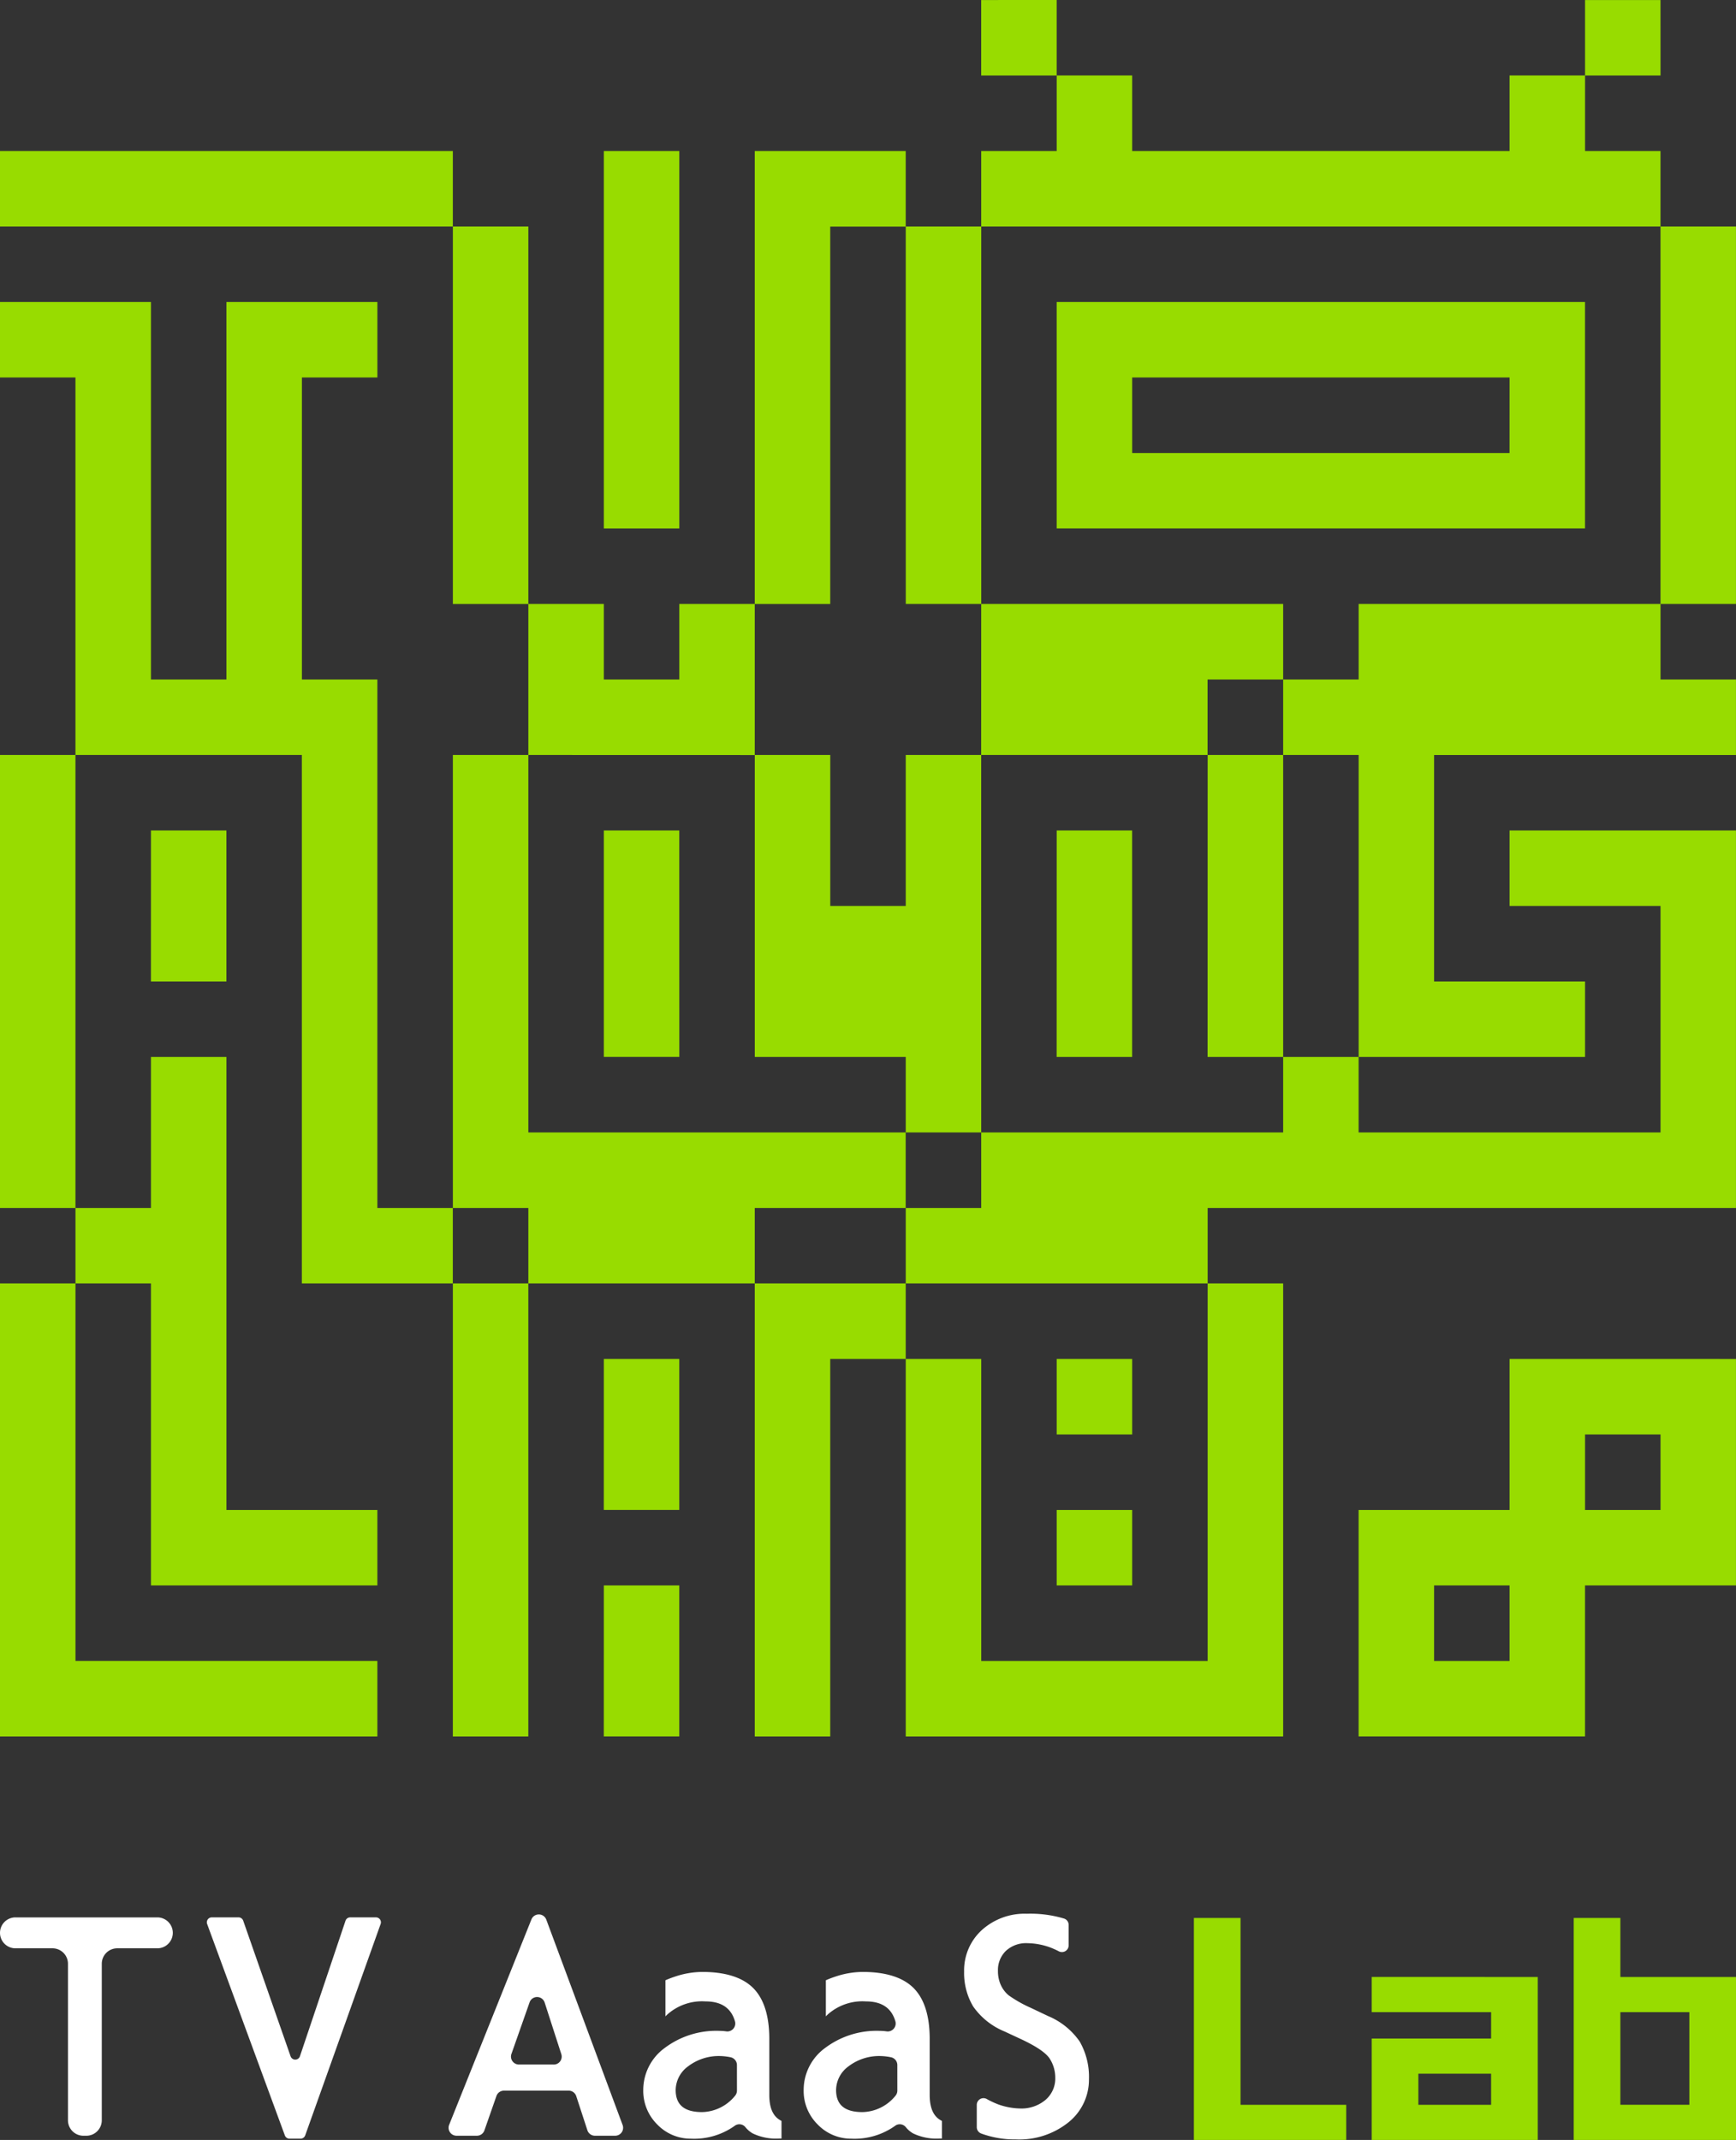 <svg xmlns="http://www.w3.org/2000/svg" width="240" height="295.771" viewBox="0 0 240 295.771">
  <rect x="0" y="0" width="240" height="295.771" fill="#333333" stroke="none"/>
  <g id="グループ_7953" data-name="グループ 7953" transform="translate(-125.604 -189.83)">
    <g id="グループ_7951" data-name="グループ 7951" transform="translate(125.605 454.331)">
      <g id="グループ_7950" data-name="グループ 7950">
        <g id="グループ_7949" data-name="グループ 7949" transform="translate(0 0.101)">
          <path id="パス_52812" data-name="パス 52812" d="M210.2,502.6l-11.372,28.383a1.1,1.1,0,0,0,1.023,1.511h2.812a1.1,1.1,0,0,0,1.039-.738l1.662-4.754a1.1,1.1,0,0,1,1.04-.738h8.946a1.1,1.1,0,0,1,1.047.76l1.54,4.712a1.1,1.1,0,0,0,1.047.759h2.79a1.1,1.1,0,0,0,1.033-1.485l-10.551-28.383a1.1,1.1,0,0,0-1.033-.718h0A1.1,1.1,0,0,0,210.2,502.6Zm3.077,20.055h-4.8a1.1,1.1,0,0,1-1.039-1.467l2.507-7.125a1.1,1.1,0,0,1,2.087.027l2.3,7.125A1.1,1.1,0,0,1,213.281,522.658Z" transform="translate(-136.733 -501.911)" fill="#fff"/>
          <path id="パス_52813" data-name="パス 52813" d="M249.445,531.787c-1.028-.576-1.529-1.723-1.529-3.509v-7.742c0-3.179-.747-5.542-2.221-7.022s-3.848-2.232-7.053-2.232a12.105,12.105,0,0,0-3.781.651,13.526,13.526,0,0,0-1.3.5v4.988l.225-.225a7.2,7.2,0,0,1,5.3-1.841c2.184,0,3.531.894,4.076,2.72a1.1,1.1,0,0,1-1.186,1.424,6.78,6.78,0,0,0-.955-.071,11.835,11.835,0,0,0-7.529,2.338,7.181,7.181,0,0,0-3,5.808,6.532,6.532,0,0,0,1.96,4.816,6.393,6.393,0,0,0,4.633,1.938,9.645,9.645,0,0,0,6.03-1.765,1.08,1.08,0,0,1,1.491.164,3.61,3.61,0,0,0,1.017.873,7.443,7.443,0,0,0,3.659.708h.322v-2.427Zm-6-4.1a1.125,1.125,0,0,1-.3.755,6.019,6.019,0,0,1-4.521,2.211c-2.455,0-3.65-1-3.65-3.044a4.1,4.1,0,0,1,1.716-3.279,6.991,6.991,0,0,1,4.535-1.42,8.187,8.187,0,0,1,1.317.16,1.1,1.1,0,0,1,.9,1.084Z" transform="translate(-141.563 -503.337)" fill="#fff"/>
          <path id="パス_52814" data-name="パス 52814" d="M275.6,531.787c-1.028-.576-1.529-1.723-1.529-3.509v-7.742c0-3.179-.747-5.542-2.221-7.022s-3.848-2.232-7.053-2.232a12.113,12.113,0,0,0-3.781.651,13.594,13.594,0,0,0-1.3.5v4.988l.224-.225a7.2,7.2,0,0,1,5.3-1.841c2.184,0,3.532.894,4.077,2.72a1.1,1.1,0,0,1-1.187,1.424,6.761,6.761,0,0,0-.955-.071,11.832,11.832,0,0,0-7.528,2.338,7.182,7.182,0,0,0-3,5.808,6.529,6.529,0,0,0,1.961,4.816,6.393,6.393,0,0,0,4.632,1.938,9.646,9.646,0,0,0,6.031-1.765,1.079,1.079,0,0,1,1.491.164,3.6,3.6,0,0,0,1.018.873,7.439,7.439,0,0,0,3.659.708h.322v-2.427Zm-6-4.1a1.121,1.121,0,0,1-.3.755,6.019,6.019,0,0,1-4.521,2.211c-2.455,0-3.649-1-3.649-3.044a4.1,4.1,0,0,1,1.716-3.279,6.989,6.989,0,0,1,4.534-1.42,8.187,8.187,0,0,1,1.317.16,1.1,1.1,0,0,1,.9,1.084Z" transform="translate(-145.543 -503.337)" fill="#fff"/>
          <path id="パス_52815" data-name="パス 52815" d="M170.754,532.973h1.53a.682.682,0,0,0,.644-.454L183.356,503.3a.684.684,0,0,0-.644-.913h-3.564a.683.683,0,0,0-.648.465l-6.3,18.729a.684.684,0,0,1-1.293.008l-6.55-18.745a.683.683,0,0,0-.644-.458h-3.7a.683.683,0,0,0-.641.919l10.743,29.219A.684.684,0,0,0,170.754,532.973Z" transform="translate(-130.735 -501.983)" fill="#fff"/>
          <path id="パス_52816" data-name="パス 52816" d="M137.138,532.569h.4a2.136,2.136,0,0,0,2.137-2.137V508.8a2.137,2.137,0,0,1,2.137-2.137h5.545a2.138,2.138,0,0,0,2.137-2.137h0a2.137,2.137,0,0,0-2.137-2.137H127.742a2.136,2.136,0,0,0-2.137,2.137h0a2.137,2.137,0,0,0,2.137,2.137h5.122A2.136,2.136,0,0,1,135,508.8v21.635A2.137,2.137,0,0,0,137.138,532.569Z" transform="translate(-125.605 -501.983)" fill="#fff"/>
        </g>
        <path id="パス_52817" data-name="パス 52817" d="M298.8,519.477a9.961,9.961,0,0,0-4.38-3.54l-2.418-1.148a17.4,17.4,0,0,1-3.029-1.713,4.005,4.005,0,0,1-1.092-1.437,4.605,4.605,0,0,1-.394-1.923,3.709,3.709,0,0,1,1.084-2.776,4.107,4.107,0,0,1,3.009-1.076,9.6,9.6,0,0,1,2.964.528,10.82,10.82,0,0,1,1.366.6.929.929,0,0,0,1.351-.828v-2.823a.919.919,0,0,0-.609-.872,16.187,16.187,0,0,0-5.173-.674,8.82,8.82,0,0,0-6.228,2.264,7.518,7.518,0,0,0-2.441,5.721,9.018,9.018,0,0,0,1.248,4.827,9.848,9.848,0,0,0,4.361,3.469l2.378,1.108c2.07.977,3.37,1.875,3.865,2.672a4.855,4.855,0,0,1,.749,2.6,3.889,3.889,0,0,1-1.325,3.047,5.161,5.161,0,0,1-3.575,1.207,9.491,9.491,0,0,1-2.914-.538,11.686,11.686,0,0,1-1.67-.777.928.928,0,0,0-1.368.818v3.082a.936.936,0,0,0,.607.873,13.312,13.312,0,0,0,4.76.816,10.877,10.877,0,0,0,7.359-2.4,7.546,7.546,0,0,0,2.783-5.889A9.872,9.872,0,0,0,298.8,519.477Z" transform="translate(-149.522 -501.792)" fill="#fff"/>
      </g>
      <path id="パス_52818" data-name="パス 52818" d="M341.332,528.305v4.862H320.275V502.482h6.449v25.823Zm53.888-17.663v22.526H372.786V502.482h6.449v8.16Zm-6.449,4.862h-9.537v12.8h9.537Zm-20.957-4.862v22.526H344.859v-14.02h16.508V515.5H344.859v-4.862Zm-6.449,13.368H351.308v4.3h10.059Z" transform="translate(-155.222 -501.897)" fill="#98dc00"/>
    </g>
    <path id="パス_52819" data-name="パス 52819" d="M271.691,377.656h10.435v10.435H271.691Zm20.869,41.739h-31.3V377.656H250.822v52.173H303V367.22H292.561ZM271.691,408.96h10.435V398.525H271.691ZM125.6,356.786h10.435V294.177H125.6Zm20.87-31.3h10.435v-20.87H146.474Zm83.478-31.3V273.308H219.517v10.435H209.083V273.308H198.648v20.869Zm10.435-73.043h10.435V210.7h-20.87v62.609h10.435ZM219.517,210.7H209.083v52.174h10.435Zm-20.869,10.435H188.213v52.174h10.435ZM125.6,210.7v10.435h62.609V210.7Zm52.174,146.087V283.743H167.343V242h10.435V231.569H156.909v52.174H146.474V231.569H125.6V242h10.435v52.174h31.3V367.22h20.87V356.786Zm10.435,73.043h10.435V367.22H188.213Zm41.739-62.609v62.609h10.435V377.656h10.435V367.22Zm-20.869,31.3h10.435V377.656H209.083Zm0,31.3h10.435V408.96H209.083ZM146.474,367.22V408.96h31.3V398.525H156.909V335.917H146.474v20.869H136.039V367.22ZM125.6,429.829h52.174V419.394H136.039V367.22H125.6Zm93.913-125.217H209.083v31.3h10.435Zm31.3,52.174V346.351H198.648V294.177H188.213v62.609h10.435V367.22h31.3V356.786Zm10.435-62.609h31.3V283.743H303V273.308H261.257Zm10.435,41.739h10.435v-31.3H271.691Zm20.869,0H303V294.177H292.561Zm-31.3-41.739H250.822v20.87H240.387v-20.87H229.952v41.739h20.87v10.435h10.435Zm93.913-73.043V210.7H344.735V200.265H334.3V210.7H282.126V200.265H271.691V210.7H261.257v10.435Zm-93.913-31.3v10.435h10.435V189.83Zm93.913,0H344.735v10.435h10.435Zm0,31.3v52.174H365.6V221.134Zm-83.478,10.435v31.3h73.043v-31.3Zm62.609,20.87H282.126V242H334.3ZM303,346.351H261.257v10.435H250.822V367.22h41.739V356.786H365.6V304.612H334.3v10.435h20.869v31.3H313.431V335.917H303Zm10.435-73.043v10.435H303v10.435h10.435v41.739h31.3V325.482H323.865v-31.3H365.6V283.743H355.169V273.308Zm-62.609,0h10.435V221.134H250.822ZM334.3,377.656v20.869H313.431v31.3h31.3V408.961H365.6v-31.3Zm0,41.739H323.865V408.961H334.3Zm20.869-20.87H344.735V388.091h10.435Z" transform="translate(0 0)" fill="#98dc00"/>
  </g>
</svg>
